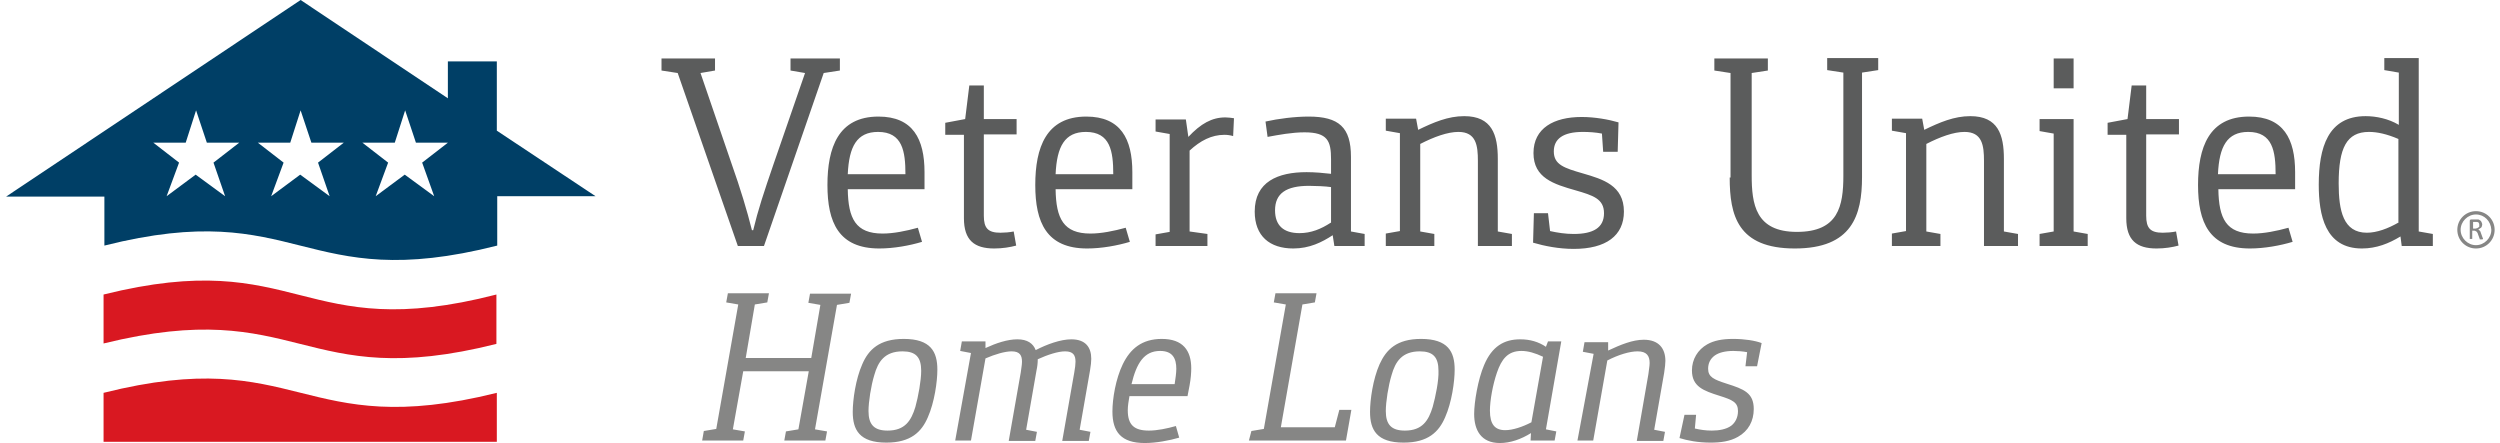 <svg xmlns="http://www.w3.org/2000/svg" width="237" height="42" viewBox="0 0 237 42" fill="none"><path d="M66.722 40.859L67.901 40.662L69.986 28.864L68.845 28.668L69.003 27.803H72.896L72.739 28.668L71.559 28.864L70.694 33.938H76.907L77.772 28.904L76.632 28.707L76.789 27.842H80.683L80.525 28.707L79.345 28.904L77.261 40.702L78.402 40.898L78.244 41.764H74.351L74.508 40.898L75.688 40.702L76.671 35.196H70.458L69.475 40.702L70.615 40.898L70.458 41.764H66.564L66.722 40.859ZM86.778 38.578C86.385 39.876 85.795 40.82 84.143 40.82C82.885 40.82 82.334 40.269 82.334 38.971C82.334 38.106 82.57 36.572 82.885 35.55C83.239 34.291 83.868 33.308 85.559 33.308C86.817 33.308 87.329 33.859 87.329 35.157C87.329 36.061 87.053 37.595 86.778 38.578ZM81.744 34.528C81.115 35.943 80.84 37.91 80.84 39.05C80.84 40.741 81.469 41.96 84.025 41.96C86.345 41.96 87.368 40.938 87.958 39.561C88.587 38.145 88.862 36.179 88.862 35.039C88.862 33.348 88.233 32.129 85.677 32.129C83.357 32.129 82.334 33.151 81.744 34.528ZM90.553 41.764H92.048L93.424 33.977C94.329 33.584 95.272 33.308 95.902 33.308C96.688 33.308 96.885 33.702 96.885 34.291C96.885 34.606 96.806 34.96 96.767 35.314L95.626 41.803H98.143L98.3 40.938L97.278 40.741L98.261 35.117C98.34 34.763 98.379 34.41 98.379 34.056C99.323 33.623 100.306 33.308 100.975 33.308C101.761 33.308 101.958 33.702 101.958 34.291C101.958 34.567 101.919 34.842 101.84 35.314L100.699 41.803H103.216L103.374 40.938L102.351 40.741L103.334 35.117C103.413 34.645 103.452 34.291 103.452 34.016C103.452 32.915 102.902 32.168 101.565 32.168C100.542 32.168 99.244 32.64 98.183 33.19C97.947 32.561 97.396 32.168 96.452 32.168C95.508 32.168 94.447 32.522 93.424 32.994V32.365H91.183L91.025 33.269L92.048 33.466L90.553 41.764ZM107.267 36.415C107.739 34.449 108.447 33.269 109.98 33.269C111.16 33.269 111.514 33.977 111.514 34.96C111.514 35.353 111.435 35.904 111.357 36.415H107.267ZM111.475 40.387C110.649 40.623 109.705 40.82 108.919 40.82C107.503 40.82 106.913 40.269 106.913 38.893C106.913 38.46 106.992 38.028 107.07 37.556H112.576L112.772 36.533C112.89 35.904 112.93 35.314 112.93 34.921C112.93 33.23 112.143 32.129 110.138 32.129C108.25 32.129 107.149 33.072 106.441 34.528C105.772 35.904 105.458 37.791 105.458 39.011C105.458 40.938 106.284 41.999 108.525 41.999C109.587 41.999 110.846 41.764 111.789 41.488L111.475 40.387ZM118.396 41.764H127.598L128.11 38.853H126.969L126.537 40.505H121.424L123.469 28.864L124.649 28.668L124.806 27.803H120.913L120.756 28.668L121.896 28.864L119.812 40.662L118.632 40.859L118.396 41.764ZM135.818 38.578C135.424 39.876 134.834 40.82 133.183 40.82C131.924 40.82 131.374 40.269 131.374 38.971C131.374 38.106 131.61 36.572 131.924 35.55C132.278 34.291 132.907 33.308 134.598 33.308C135.857 33.308 136.368 33.859 136.368 35.157C136.407 36.061 136.093 37.595 135.818 38.578ZM130.784 34.528C130.155 35.943 129.879 37.91 129.879 39.05C129.879 40.741 130.509 41.96 133.065 41.96C135.385 41.96 136.407 40.938 136.997 39.561C137.627 38.145 137.902 36.179 137.902 35.039C137.902 33.348 137.273 32.129 134.716 32.129C132.396 32.129 131.413 33.151 130.784 34.528ZM145.177 40.033C144.351 40.466 143.407 40.78 142.7 40.78C141.716 40.78 141.245 40.23 141.245 38.932C141.245 37.949 141.52 36.455 141.913 35.314C142.346 34.056 142.936 33.269 144.233 33.269C144.862 33.269 145.531 33.466 146.278 33.82L145.177 40.033ZM145.098 41.764H147.379L147.537 40.898L146.554 40.702L148.009 32.365H146.75L146.554 32.876C145.846 32.404 145.059 32.168 144.115 32.168C142.582 32.168 141.441 32.837 140.694 34.606C140.104 35.983 139.75 38.145 139.75 39.247C139.75 40.741 140.379 41.999 142.188 41.999C143.171 41.999 144.194 41.645 145.138 41.056L145.098 41.764ZM149.542 41.764H151.037L152.374 34.173C153.436 33.623 154.497 33.308 155.245 33.308C156.11 33.308 156.385 33.741 156.385 34.41C156.385 34.724 156.306 35.078 156.267 35.471L155.166 41.803H157.683L157.84 40.938L156.818 40.741L157.761 35.353C157.84 34.881 157.879 34.41 157.879 34.213C157.879 33.033 157.25 32.207 155.834 32.207C154.773 32.207 153.632 32.679 152.452 33.23V32.443H150.211L150.054 33.348L151.076 33.544L149.542 41.764ZM159.216 41.528C159.964 41.764 160.986 41.96 162.166 41.96C163.11 41.96 164.014 41.842 164.761 41.41C165.745 40.859 166.256 39.915 166.256 38.775C166.256 37.241 165.312 36.887 163.7 36.376C162.481 35.983 161.93 35.747 161.93 34.96C161.93 34.449 162.127 34.016 162.559 33.702C162.952 33.426 163.542 33.269 164.329 33.269C164.722 33.269 165.233 33.308 165.627 33.387L165.469 34.724H166.57L167.003 32.522C166.374 32.286 165.391 32.129 164.29 32.129C163.267 32.129 162.481 32.286 161.851 32.64C160.947 33.151 160.396 34.056 160.396 35.117C160.396 36.651 161.497 37.044 162.992 37.516C164.25 37.91 164.761 38.145 164.761 38.971C164.761 39.6 164.486 40.072 164.132 40.348C163.66 40.702 162.952 40.82 162.284 40.82C161.694 40.82 161.183 40.741 160.672 40.623L160.79 39.325H159.688L159.216 41.528Z" fill="#868685"></path><path d="M64.245 6.922L62.711 6.686V5.545H67.784V6.686L66.408 6.922L69.318 15.416C70.222 17.972 70.812 19.939 71.284 21.826H71.402C71.874 19.86 72.385 18.326 73.368 15.455L76.318 6.922L74.941 6.686V5.545H79.621V6.686L78.087 6.922L72.424 23.32H69.947L64.245 6.922ZM80.368 16.517C80.486 13.882 81.234 12.506 83.239 12.506C85.559 12.506 85.835 14.354 85.835 16.517H80.368ZM87.014 21.59C85.874 21.905 84.694 22.141 83.672 22.141C81.115 22.141 80.408 20.725 80.368 17.933H87.644V16.32C87.644 13.174 86.543 11.051 83.278 11.051C79.464 11.051 78.441 14 78.441 17.54C78.441 21.079 79.503 23.556 83.357 23.556C84.734 23.556 86.228 23.281 87.408 22.927L87.014 21.59ZM91.38 20.686C91.38 22.77 92.363 23.556 94.25 23.556C95.037 23.556 95.745 23.439 96.335 23.281L96.099 21.944C95.705 22.023 95.234 22.062 94.84 22.062C93.66 22.062 93.267 21.63 93.267 20.45V12.742H96.374V11.287H93.267V8.101H91.891L91.498 11.287L89.61 11.641V12.781H91.38V20.686ZM100.071 16.517C100.189 13.882 100.936 12.506 102.941 12.506C105.262 12.506 105.537 14.354 105.537 16.517H100.071ZM106.717 21.59C105.576 21.905 104.396 22.141 103.374 22.141C100.818 22.141 100.11 20.725 100.071 17.933H107.346V16.32C107.346 13.174 106.245 11.051 102.981 11.051C99.166 11.051 98.144 14 98.144 17.54C98.144 21.079 99.206 23.556 103.059 23.556C104.436 23.556 105.93 23.281 107.11 22.927L106.717 21.59ZM109.548 23.32H114.464V22.18L112.773 21.944V14.276C113.795 13.332 114.857 12.781 116.076 12.781C116.352 12.781 116.627 12.82 116.902 12.899L116.981 11.208C116.706 11.169 116.43 11.13 116.155 11.13C114.897 11.13 113.835 11.719 112.655 12.978L112.419 11.326H109.548V12.467L110.885 12.703V21.983L109.548 22.219V23.32ZM126.144 21.118C125.239 21.708 124.295 22.101 123.194 22.101C121.661 22.101 120.874 21.354 120.874 19.939C120.874 18.326 121.936 17.618 124.099 17.618C124.689 17.618 125.672 17.658 126.183 17.736V21.118H126.144ZM126.498 23.32H129.368V22.18L128.071 21.944V14.865C128.071 12.073 126.93 11.051 124.059 11.051C122.762 11.051 121.189 11.248 119.97 11.523L120.166 12.978C121.228 12.781 122.486 12.545 123.666 12.545C125.868 12.545 126.183 13.371 126.183 15.101V16.478C125.515 16.399 124.649 16.32 123.863 16.32C121.149 16.32 118.947 17.225 118.947 20.056C118.947 22.377 120.363 23.556 122.604 23.556C124.138 23.556 125.318 22.967 126.34 22.298L126.498 23.32ZM131.413 23.32H135.975V22.18L134.638 21.944V13.646C135.936 12.978 137.234 12.506 138.256 12.506C139.947 12.506 140.104 13.804 140.104 15.259V23.32H143.329V22.18L141.992 21.944V15.062C141.992 12.781 141.442 11.011 138.807 11.011C137.273 11.011 135.897 11.601 134.442 12.309L134.245 11.248H131.374V12.388L132.711 12.624V21.905L131.374 22.141V23.32H131.413ZM145.335 23.006C146.397 23.32 147.773 23.596 149.189 23.596C152.256 23.596 153.947 22.337 153.947 20.056C153.947 17.579 151.942 16.989 150.054 16.439C148.284 15.927 147.301 15.613 147.301 14.354C147.301 13.174 148.166 12.506 150.054 12.506C150.605 12.506 151.273 12.545 151.863 12.663L151.981 14.393H153.357L153.436 11.601C152.492 11.326 151.194 11.09 149.936 11.09C147.301 11.09 145.374 12.152 145.374 14.511C145.374 16.871 147.301 17.461 149.385 18.051C150.998 18.523 152.06 18.837 152.06 20.214C152.06 21.59 151.037 22.18 149.189 22.18C148.402 22.18 147.655 22.062 146.947 21.905L146.751 20.214H145.413L145.335 23.006ZM163.975 16.832C163.975 20.41 164.723 23.556 170.15 23.556C175.577 23.556 176.52 20.41 176.52 16.792V6.882L178.054 6.646V5.506H173.217V6.646L174.751 6.882V16.635C174.751 19.545 174.279 21.983 170.346 21.983C166.414 21.983 166.06 19.349 166.06 16.596V6.922L167.593 6.686V5.545H162.52V6.686L164.054 6.922V16.832H163.975ZM179.391 23.32H183.953V22.18L182.616 21.944V13.646C183.914 12.978 185.211 12.506 186.234 12.506C187.925 12.506 188.082 13.804 188.082 15.259V23.32H191.307V22.18L189.97 21.944V15.062C189.97 12.781 189.419 11.011 186.784 11.011C185.251 11.011 183.874 11.601 182.419 12.309L182.223 11.248H179.352V12.388L180.689 12.624V21.905L179.352 22.141V23.32H179.391ZM194.689 8.377H196.577V5.545H194.689V8.377ZM193.352 23.32H197.914V22.18L196.577 21.944V11.287H193.352V12.427L194.689 12.663V21.944L193.352 22.18V23.32ZM201.571 20.686C201.571 22.77 202.554 23.556 204.442 23.556C205.228 23.556 205.936 23.439 206.526 23.281L206.29 21.944C205.897 22.023 205.425 22.062 205.032 22.062C203.852 22.062 203.459 21.63 203.459 20.45V12.742H206.565V11.287H203.459V8.101H202.082L201.689 11.287L199.801 11.641V12.781H201.571V20.686ZM210.262 16.517C210.38 13.882 211.127 12.506 213.133 12.506C215.453 12.506 215.728 14.354 215.728 16.517H210.262ZM216.947 21.59C215.807 21.905 214.627 22.141 213.605 22.141C211.049 22.141 210.341 20.725 210.301 17.933H217.577V16.32C217.577 13.174 216.476 11.051 213.212 11.051C209.397 11.051 208.374 14 208.374 17.54C208.374 21.079 209.436 23.556 213.29 23.556C214.667 23.556 216.161 23.281 217.341 22.927L216.947 21.59ZM227.408 21.079C226.386 21.669 225.324 22.062 224.38 22.062C222.138 22.062 221.706 19.978 221.706 17.382C221.706 14.04 222.453 12.506 224.577 12.506C225.363 12.506 226.268 12.703 227.369 13.174V21.079H227.408ZM227.683 23.32H230.633V22.18L229.296 21.944V5.506H226.032V6.646L227.408 6.882V11.837C226.425 11.248 225.245 11.011 224.262 11.011C220.683 11.011 219.818 14 219.818 17.5C219.818 20.371 220.408 23.556 223.908 23.556C225.285 23.556 226.464 23.085 227.565 22.416L227.683 23.32Z" fill="#5B5C5C"></path><path d="M235.391 22.613C235.391 22.613 235.391 22.574 235.352 22.534L235.195 22.102C235.195 22.062 235.155 22.023 235.155 21.984C235.155 21.945 235.116 21.905 235.077 21.866L234.998 21.787C234.972 21.761 234.946 21.748 234.919 21.748C234.959 21.748 235.037 21.709 235.077 21.669C235.116 21.63 235.155 21.63 235.195 21.591C235.234 21.551 235.273 21.512 235.273 21.473C235.273 21.433 235.313 21.355 235.313 21.315C235.313 21.237 235.313 21.197 235.273 21.119C235.273 21.079 235.234 21.04 235.195 20.961C235.155 20.922 235.116 20.883 235.037 20.843C234.998 20.804 234.919 20.804 234.841 20.804H234.251C234.225 20.804 234.198 20.817 234.172 20.843C234.172 20.843 234.133 20.883 234.133 20.922V22.652H234.369V21.866H234.526C234.565 21.866 234.644 21.866 234.683 21.905C234.723 21.905 234.762 21.945 234.801 21.984C234.841 22.023 234.841 22.062 234.88 22.102C234.88 22.141 234.919 22.18 234.919 22.22L235.077 22.652V22.692H235.352L235.391 22.613C235.418 22.639 235.418 22.639 235.391 22.613ZM235.037 21.473C235.037 21.512 234.998 21.551 234.959 21.551C234.919 21.591 234.88 21.591 234.841 21.63C234.801 21.63 234.723 21.669 234.683 21.669H234.448V21.04H234.841C234.919 21.079 234.998 21.079 234.998 21.158C235.037 21.197 235.037 21.276 235.037 21.355V21.473ZM234.723 20.332C233.936 20.332 233.268 21.001 233.268 21.787C233.268 22.574 233.936 23.242 234.723 23.242C235.509 23.242 236.178 22.574 236.178 21.787C236.139 20.961 235.509 20.332 234.723 20.332ZM234.723 23.557C233.74 23.557 232.953 22.77 232.953 21.787C232.953 20.804 233.74 20.018 234.723 20.018C235.706 20.018 236.492 20.804 236.492 21.787C236.492 22.77 235.706 23.557 234.723 23.557Z" fill="#868685"></path><path d="M9.818 27.921C28.459 23.28 28.459 32.719 47.06 27.921V32.601C28.498 37.28 28.498 27.96 9.818 32.561V27.921ZM9.818 37.241V41.882H47.099V37.241C28.459 41.882 28.459 32.561 9.818 37.241Z" fill="#D91821"></path><path d="M41.161 18.601L38.368 16.556L35.616 18.601L36.795 15.416L34.357 13.528H37.425L38.408 10.461L39.43 13.528H42.458L40.02 15.416L41.161 18.601ZM31.25 18.601L28.458 16.556L25.706 18.601L26.885 15.416L24.447 13.528H27.515L28.498 10.461L29.52 13.528H32.587L30.149 15.416L31.25 18.601ZM21.34 18.601L18.548 16.556L15.795 18.601L16.975 15.416L14.537 13.528H17.604L18.587 10.461L19.61 13.528H22.677L20.239 15.416L21.34 18.601ZM47.099 12.388V5.82H42.458V9.32L28.498 0L0.576 18.64H9.896V23.281C28.458 18.601 28.576 28 47.138 23.281V18.601H56.458L47.099 12.388Z" fill="#003F66"></path></svg>